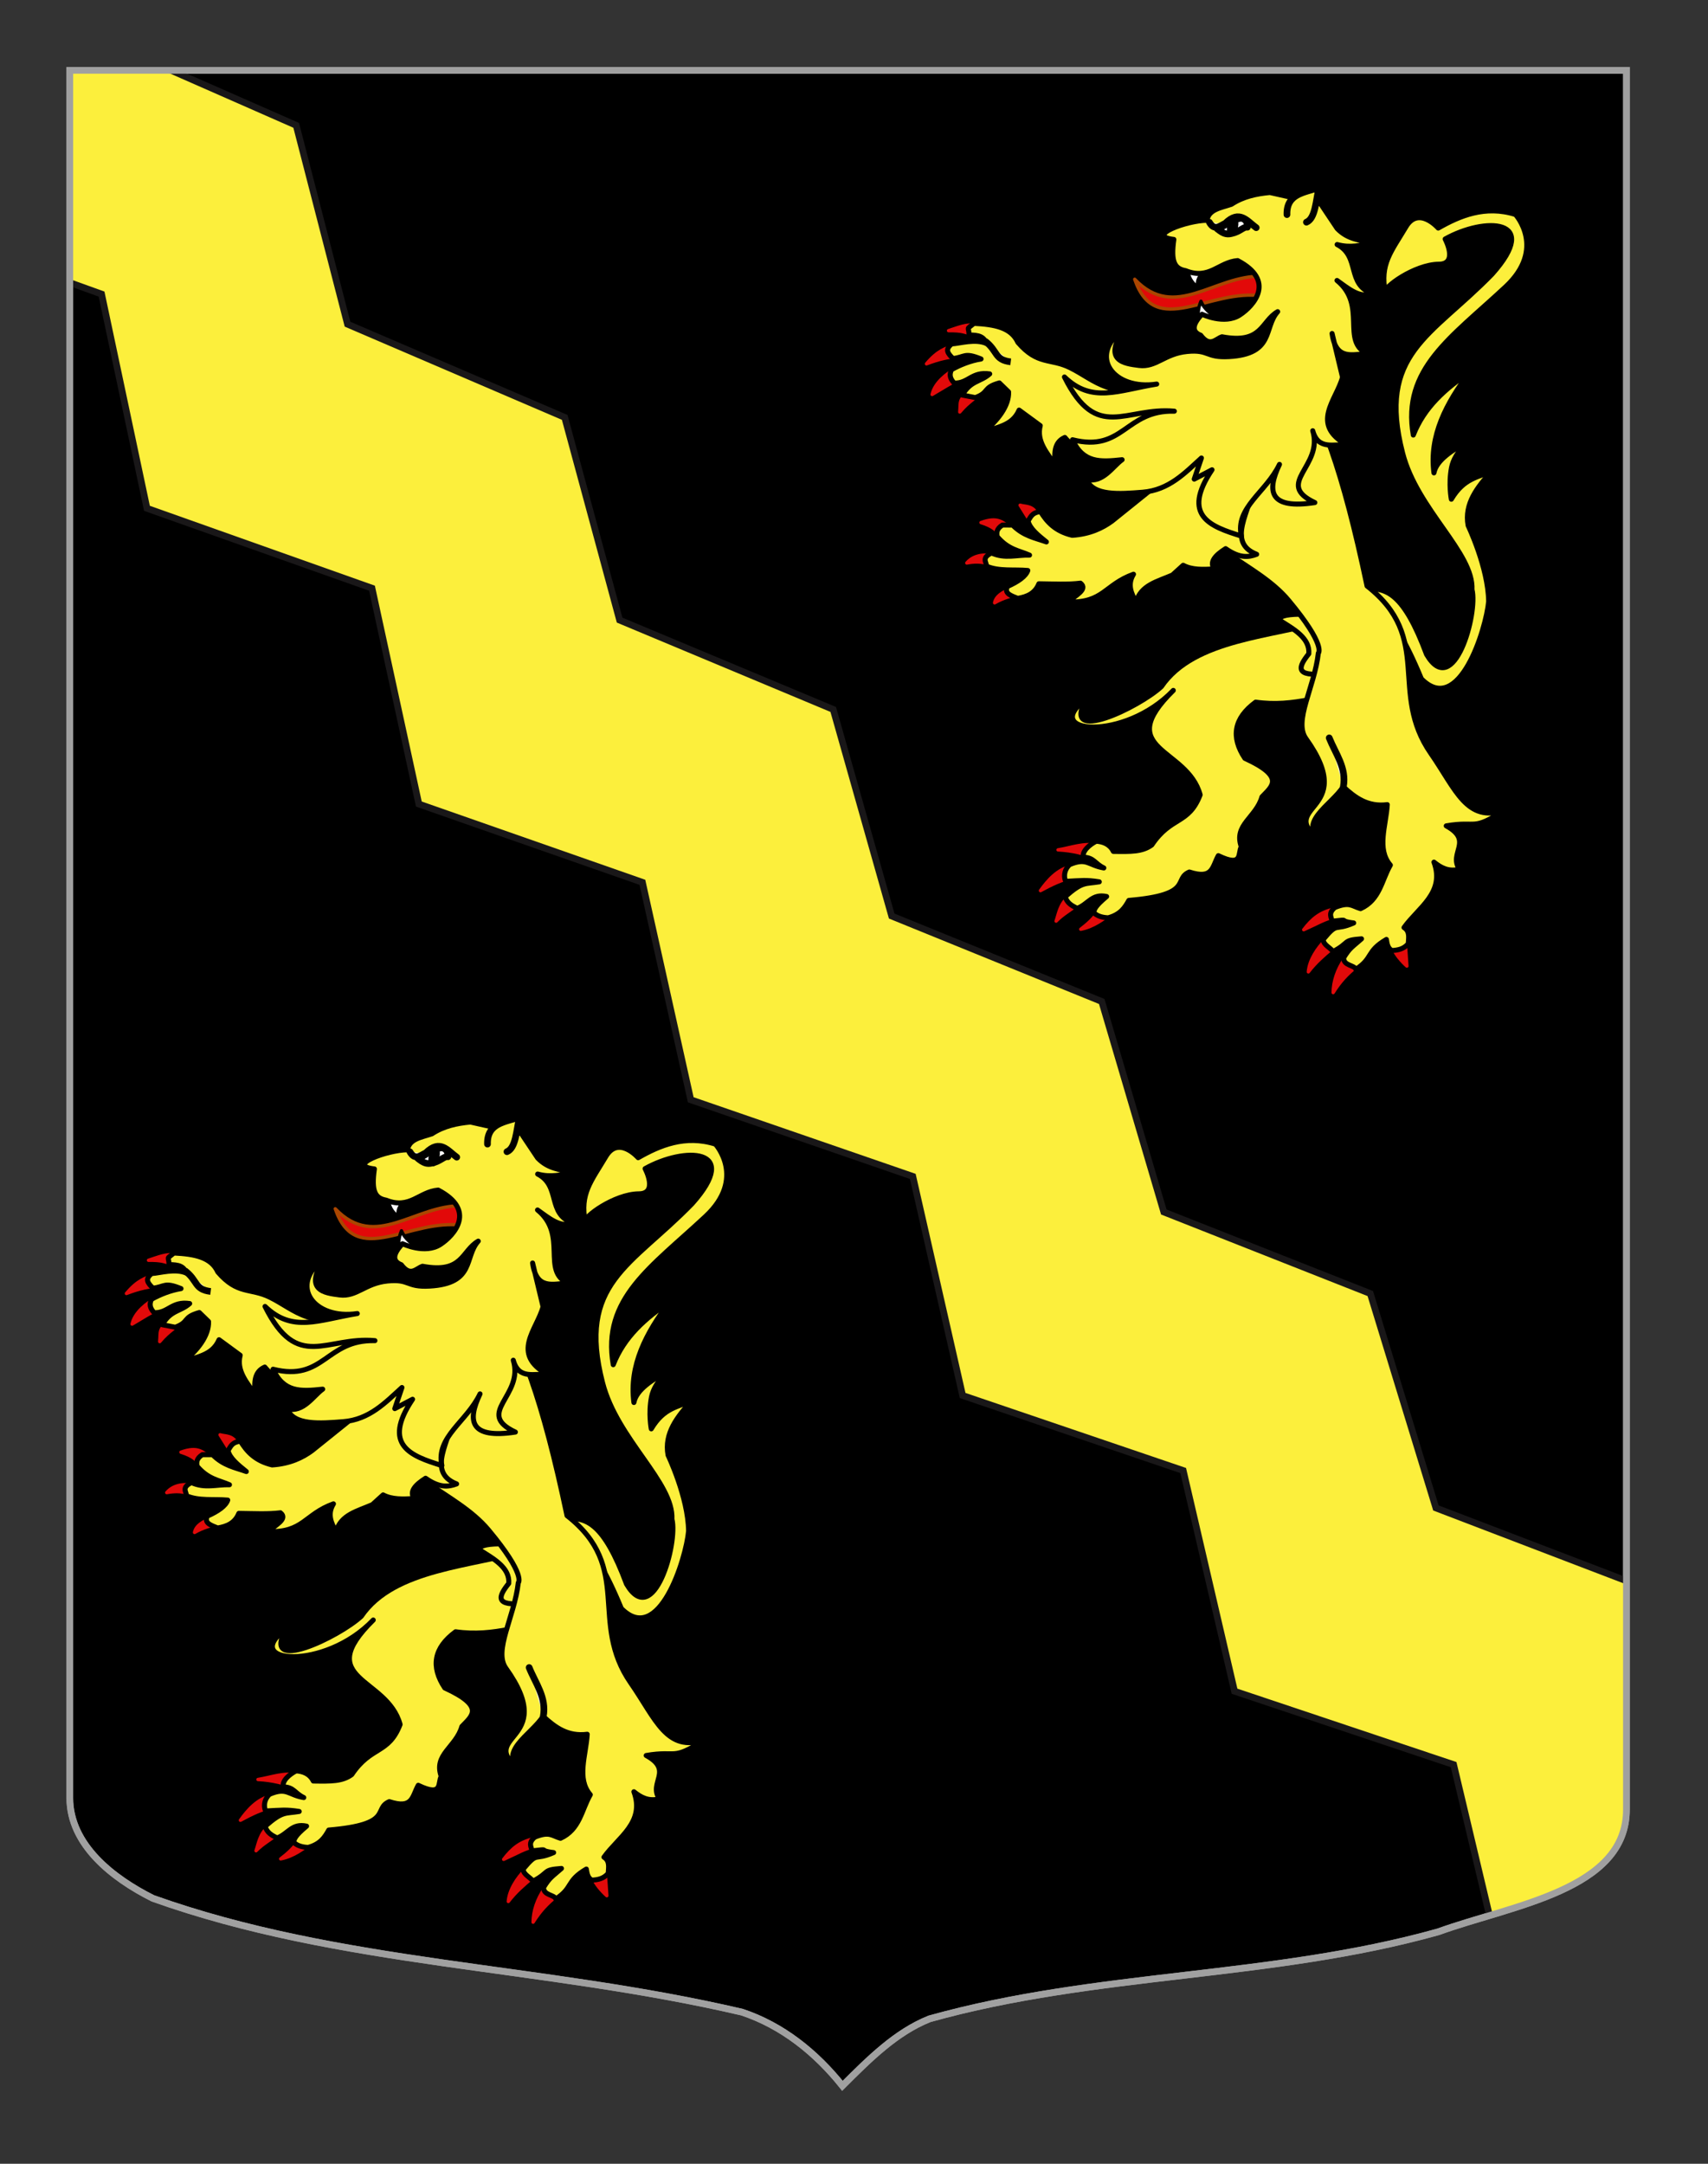 <?xml version="1.0" encoding="utf-8"?>
<!-- Generator: Adobe Illustrator 15.1.0, SVG Export Plug-In . SVG Version: 6.00 Build 0)  -->
<!DOCTYPE svg PUBLIC "-//W3C//DTD SVG 1.1//EN" "http://www.w3.org/Graphics/SVG/1.1/DTD/svg11.dtd">
<svg version="1.1" id="Layer_1" xmlns="http://www.w3.org/2000/svg" xmlns:xlink="http://www.w3.org/1999/xlink" x="0px" y="0px"
	 width="255.118px" height="323.148px" viewBox="0 0 255.118 323.148" enable-background="new 0 0 255.118 323.148"
	 xml:space="preserve">
<rect x="0" y="0" width="255.118" height="323.148" fill="#333333" stroke="none"/>
<g id="Calque_2">
	<path stroke="#A0A0A0" d="M10.427,10.508c78,0,154.505,0,232.505,0c0,135.583,0,149.083,0,259.749c0,12.043-17.1,14.25-28.1,18.25
		c-25,7-51,6-76,13c-5,2-9,6-13,10c-4-5-9-9-15-11c-30-7-60-7-88-17c-6-3-12.406-8-12.406-15
		C10.427,244.966,10.427,146.883,10.427,10.508z"/>
	<g id="Bande">
		<g>
			<g>
				<defs>
					<path id="SVGID_2_" d="M10.427,10.508c78,0,154.505,0,232.505,0c0,135.583,0,149.083,0,259.749c0,12.043-17.1,14.25-28.1,18.25
						c-25,7-51,6-76,13c-5,2-9,6-13,10c-4-5-9-9-15-11c-30-7-60-7-88-17c-6-3-12.406-8-12.406-15
						C10.427,244.966,10.427,146.883,10.427,10.508z"/>
				</defs>
				<clipPath id="SVGID_3_">
					<use xlink:href="#SVGID_2_"  overflow="visible"/>
				</clipPath>
				<path clip-path="url(#SVGID_3_)" fill="#FCEF3C" stroke="#191718" d="M44.241,18.719l7.668,29.698l32.439,13.919l8.202,30.276
					l31.906,13.34l8.734,30.857l31.374,12.759l9.271,31.438l30.84,12.18l9.803,32.021l30.311,11.6l10.334,32.6
					c0,0-30.551,27.542-30.113,27.332l-7.887-33.2l-32.725-10.963l-7.668-32.959l-32.945-11.207l-7.443-32.719l-33.167-11.446
					l-7.222-32.476l-33.39-11.688l-7-32.236l-33.613-11.93L15.17,43.919l-33.834-12.172l29.93-27.528L44.241,18.719z"/>
			</g>
		</g>
		<path id="SVGID_1_" fill="none" stroke="#A0A0A0" stroke-miterlimit="10" d="M10.427,10.508c78,0,154.505,0,232.505,0
			c0,135.583,0,149.083,0,259.749c0,12.043-17.1,14.25-28.1,18.25c-25,7-51,6-76,13c-5,2-9,6-13,10c-4-5-9-9-15-11c-30-7-60-7-88-17
			c-6-3-12.406-8-12.406-15C10.427,244.966,10.427,146.883,10.427,10.508z"/>
	</g>
</g>
<g id="Lion_rampant_2_">
	<path id="Queue_2_" fill="#FCEF3C" stroke="#000000" stroke-width="0.75" stroke-linecap="round" stroke-linejoin="round" d="
		M85.092,229.969c0.495-0.187,2.763-1.73,7.713,10.247c5.632,5.694,9.672-7.414,10.048-11.555
		c-0.071-5.113-3.067-11.336-3.067-11.336c-0.608-3.281,1.386-5.755,3.568-8.174c-2.052,1.008-4.164,1.022-6.078,4.24
		c0,0-0.447-2.291,0.033-4.744s2.858-4.086,2.858-4.086c-2.778,1.463-5.121,3.001-5.483,4.896
		c-0.725-5.526,1.819-10.385,5.339-15.039c-3.607,2.434-6.806,5.224-8.427,9.392c-1.706-9.884,5.644-14.548,13.789-22.142
		c6.113-5.701,1.481-10.795,1.481-10.795c-4.532-1.431-8.356,0.2-11.545,2.024c0,0-2.936-3.362-4.827-0.174
		c-2.195,3.694-3.922,5.565-3.068,9.81c-0.478-0.701,4.35-4.214,7.994-4.239c2.939-0.021,0.936-3.761,0.936-3.761
		c5.847-3.284,14.519-3.172,7.008,5.247c-9.138,9.388-17.192,11.82-13.362,26.726c2.176,8.463,10.625,14.855,10.364,20.386
		c0.914,3.575-2.737,16.558-6.784,9.683c-3.425-9.214-6.068-10.036-9.221-9.756L85.092,229.969z"/>
	<g>
		<g id="Griffes_ant_droit_2_">
			<path id="path3249_2_" fill="#E20A0A" stroke="#E20A0A" stroke-width="0.5" stroke-linecap="round" stroke-linejoin="round" d="
				M23.267,193.862c-1.267,0.714-3.133,2.078-3.54,3.887c1.645-0.984,2.945-1.791,4.135-2.352L23.267,193.862z"/>
			<path id="path3247_2_" fill="#E20A0A" stroke="#E20A0A" stroke-width="0.5" stroke-linecap="round" stroke-linejoin="round" d="
				M22.924,190.375c-1.303,0.629-2.28,0.731-4.042,2.802c1.776-0.687,3.702-1.176,4.967-1.029L22.924,190.375z"/>
			<path id="path3245_2_" fill="#E20A0A" stroke="#E20A0A" stroke-width="0.5" stroke-linecap="round" stroke-linejoin="round" d="
				M26.333,187.464c-1.387-0.313-2.769,0.317-4.153,0.754c1.973-0.027,2.558,0.229,3.729,0.691L26.333,187.464z"/>
			<path id="path4220_2_" fill="#E20A0A" stroke="#E20A0A" stroke-width="0.5" stroke-linecap="round" stroke-linejoin="round" d="
				M25.298,197.412c-1.649,1.078-1.303,1.416-1.441,2.954c1.424-1.704,2.464-2.01,3.015-2.972L25.298,197.412z"/>
		</g>
		<path id="path3243_2_" fill="#FCEF3C" stroke="#000000" stroke-width="0.75" stroke-linecap="round" stroke-linejoin="round" d="
			M32.536,189.966c2.963,3.445,4.836,2.322,7.789,3.778c3.854,1.897,5.989,4.97,14.47,2.583l0.739,14.164l-7.622-2.132
			c-1.61-0.729-5.525-0.796-8.363-4.193c-1.599,0.694-1.63,2.349-1.379,4.174c-1.275-1.853-2.892-3.619-2.293-5.938l-3.159-2.317
			c-1.084,2.507-3.594,2.491-5.558,3.444c2.393-1.808,4.088-4.145,3.988-6.167l-1.379-1.339c-2.57,0.72-1.415,1.398-3.591,2.194
			l-1.93-0.374c1.197-2.18,2.718-1.947,4.083-3.164c-2.69-0.4-3.204,1.444-5.306,1.369c-0.641-0.687-0.751-1.276-0.4-2.006
			c1.279-0.717,2.847-1.342,4.413-1.594c-2.532-1.03-2.365-0.269-4.199-0.065c-0.792-0.812-1.23-1.327-0.185-2.184
			c1.22-0.065,3.54-0.812,5.215-0.047c-0.443-1.076-1.143-1.276-2.627-1.286c-0.007-1.329-0.537-0.695,0.747-1.736
			C29.079,187.287,31.527,187.752,32.536,189.966z"/>
	</g>
	<path id="path4248_2_" fill="#FFFFFF" stroke="#000000" d="M27.614,189.766c1.988,1.515,1.366,2.803,3.853,3.11"/>
	<g>
		<g id="Griffes_post_droit_2_">
			<path id="path3534_2_" fill="#E20A0A" stroke="#E20A0A" stroke-width="0.5" stroke-linecap="round" stroke-linejoin="round" d="
				M44.691,274.66c-0.534,1.13-1.824,2.239-2.768,2.954c1.917-0.36,3.492-1.575,4.63-2.475L44.691,274.66z"/>
			<path id="path3532_2_" fill="#E20A0A" stroke="#E20A0A" stroke-width="0.5" stroke-linecap="round" stroke-linejoin="round" d="
				M40.079,272.782c-1.307,1.102-1.481,2.624-1.836,3.618c1.091-1.103,2.026-1.523,3.159-2.466L40.079,272.782z"/>
			<path id="path3530_2_" fill="#E20A0A" stroke="#E20A0A" stroke-width="0.5" stroke-linecap="round" stroke-linejoin="round" d="
				M40.549,268.18c-2.16,0.501-3.572,2.172-4.638,3.667c1.73-0.944,3.252-1.657,4.939-2.017
				C41.956,269.074,40.508,268.351,40.549,268.18z"/>
			<path id="path3528_2_" fill="#E20A0A" stroke="#E20A0A" stroke-width="0.5" stroke-linecap="round" stroke-linejoin="round" d="
				M44.438,265.112c-2.019-0.451-3.869,0.319-5.906,0.648c2.205,0.104,3.98,0.604,5.651,1.195L44.438,265.112z"/>
		</g>
		<path id="path3524_2_" fill="#FCEF3C" stroke="#000000" stroke-width="0.75" stroke-linecap="round" stroke-linejoin="round" d="
			M78.888,231.42c-8.104,2.558-19.984,2.718-24.921,9.96c-3.351,3.109-15.199,8.773-11.201,1.859
			c-7.098,5.177,5.646,6.398,12.984-1.295c-9.172,9.026,2.074,8.464,4.011,15.595c-1.727,4.487-4.328,3.152-7.225,7.489
			c-1.427,1.041-3.094,0.996-5.736,0.961c-0.542-1.08-1.538-1.458-2.57-1.516c-1.011,0.52-2.146,1.497-1.906,2.382
			c1.617,0.067,1.676,0.952,3.048,1.605c-2.376-0.401-2.507-1.604-5.126-0.488c-0.972,0.962-0.792,2.034-0.57,2.491
			c2.31-0.115,3.089-0.243,5.016,0.071c-2.124,0.354-2.447-0.115-5.103,2.228c0.339,0.948,0.874,1.259,1.801,1.737
			c1.676-0.64,2.203-2.254,4.399-1.772c-1.866,1.57-1.78,1.902-1.942,2.386c0.431,0.454,1.12,0.743,2.175,0.794
			c1.844-0.504,2.493-1.54,3.086-2.599c9.803-0.826,6.56-3.188,9.038-4.241c3.531,1.135,3.382-0.732,4.327-2.441
			c3.792,1.832,2.864-0.47,3.436-1.317c-1.189-3.311,2.208-4.372,3.081-7.469c1.434-1.528,3.61-2.933-2.55-5.749
			c-2.129-3.19-1.646-5.998,1.611-8.393c5.844,0.836,10.232-1.207,15.353-1.806L78.888,231.42z"/>
	</g>
	<path id="Sexe_2_" fill="#FCEF3C" stroke="#000000" stroke-width="0.75" stroke-linecap="round" stroke-linejoin="round" d="
		M71.614,231.46c2.19,1.373,4.555,2.671,4.377,5.013c-1.532,1.913-2.242,3.508,2.629,2.941L79.314,234l-4.701-3.434
		C72.331,230.6,71.558,230.945,71.614,231.46z"/>
	<g id="Griffes_post_gauche_2_">
		<path id="path3536_2_" fill="#E20A0A" stroke="#E20A0A" stroke-width="0.5" stroke-linecap="round" stroke-linejoin="round" d="
			M79.704,274.615c-2.034,0.448-3.24,1.448-4.474,3.071c2.235-1.004,3.083-1.598,4.684-1.932L79.704,274.615z"/>
		<path id="path3538_2_" fill="#E20A0A" stroke="#E20A0A" stroke-width="0.5" stroke-linecap="round" stroke-linejoin="round" d="
			M78.425,279.259c-1.146,1.188-2.365,2.943-2.501,4.722c1.113-1.454,2.366-2.503,3.493-3.464L78.425,279.259z"/>
		<path id="path3540_2_" fill="#E20A0A" stroke="#E20A0A" stroke-width="0.5" stroke-linecap="round" stroke-linejoin="round" d="
			M81.306,282.074c-1.034,1.523-1.665,3.287-1.678,4.999c1.07-1.704,2.109-2.775,3.458-3.871L81.306,282.074z"/>
		<path id="path3542_2_" fill="#E20A0A" stroke="#E20A0A" stroke-width="0.5" stroke-linecap="round" stroke-linejoin="round" d="
			M88.603,280.485c0.336,0.846,1.248,1.931,2.037,2.631l-0.234-3.334L88.603,280.485z"/>
	</g>
	<path id="path3453_2_" fill="#FCEF3C" stroke="#000000" stroke-width="0.75" stroke-linecap="round" stroke-linejoin="round" d="
		M53.785,210.293c5.246,10.734,14.247,12.291,19.192,18.212c5.653,6.765,4.436,7.872,4.436,7.872
		c-0.564,5.085-3.724,10.149-1.851,12.762c8.16,11.404-5.233,9.719,2.556,15.603c-4.193-2.964,1.251-5.634,3.002-8.422
		c1.771,1.627,3.65,3.063,6.593,2.686c-0.185,3.118-1.624,6.642,0.458,9.027c-1.315,2.271-1.56,5.199-4.453,6.507
		c-1.355-0.401-1.619-1.059-3.833-0.178c-1.095,0.912-0.467,1.511-0.431,2.058c3.049-0.353,0.629-0.06,3.238,0.255
		c-2.997,1.309-2.26-0.283-4.552,2.469c0.006,0.851,1.18,1.256,1.453,1.815c2.667-1.408,1.313-1.693,4.271-1.915
		c-1.355,1.209-1.728,1.3-2.672,2.836c-0.029,1.205,1.61,1.066,1.83,1.722c2.647-1.723,1.491-2.662,4.557-4.464
		c0.104,0.651,0.195,1.305,0.825,1.655c0.908-0.057,1.736-0.201,2.443-1.014c0.043-0.888,0.281-1.841-0.633-2.418
		c2.124-2.99,6.151-5.182,4.47-9.772c1.026,0.823,2.143,1.472,3.814,1.064c-1.69-2.405,2.149-4.231-1.976-6.478
		c4.752-0.818,3.728,0.882,8.788-2.37c-5.728,2.026-7.355-3.079-11.077-8.431c-6.385-9.186,0.455-17.213-9.54-25.021
		c-3.647-17.375-6.897-26.037-11.269-32.72L53.785,210.293z"/>
	<path id="path3518_2_" fill="#FFFFFF" stroke="#000000" stroke-linecap="round" stroke-linejoin="round" d="M81.152,256.331
		c0.513-2.824-1.18-4.937-2.115-7.291"/>
	<g>
		<g id="Griffes_ant_gauche_2_">
			<path id="path2264_2_" fill="#E20A0A" stroke="#E20A0A" stroke-width="0.5" stroke-linecap="round" stroke-linejoin="round" d="
				M35.384,215.595c-0.666-1.265-1.638-1.07-2.518-1.311l1.507,2.403L35.384,215.595z"/>
			<path id="path2266_2_" fill="#E20A0A" stroke="#E20A0A" stroke-width="0.5" stroke-linecap="round" stroke-linejoin="round" d="
				M31.409,217.618c-1.149-0.693-1.762-1.685-4.386-0.741c1.884,0.598,2.373,1.188,3.044,2.091L31.409,217.618z"/>
			<path id="path2268_2_" fill="#E20A0A" stroke="#E20A0A" stroke-width="0.5" stroke-linecap="round" stroke-linejoin="round" d="
				M28.952,221.833c-1.412-0.25-3.021-0.123-4.048,1.084c1.067-0.204,2.125-0.239,3.158,0.111L28.952,221.833z"/>
			<path id="path2270_2_" fill="#E20A0A" stroke="#E20A0A" stroke-width="0.5" stroke-linecap="round" stroke-linejoin="round" d="
				M31.26,226.841c-1.004,0.489-1.993,0.991-2.202,2.025c1.187-0.688,2.479-1.07,3.811-1.343L31.26,226.841z"/>
		</g>
		<path id="path2262_2_" fill="#FCEF3C" stroke="#000000" stroke-width="0.75" stroke-linecap="round" stroke-linejoin="round" d="
			M35.913,215.234c-1.328,0.166-1.457,0.839-1.853,1.4c0.245,1.134,1.492,2.134,2.733,3.134c-1.694-0.603-3.409-0.871-5.044-2.518
			l-1.521-0.002c-0.897,0.571-0.89,1.145-0.792,1.716c1.68,1.979,3.243,2.073,4.838,2.776c-1.884-0.057-3.689,0.594-5.676-0.326
			c-1.536,0.76-0.757,1.339-0.746,1.978c1.88,0.802,4.101,0.456,6.165,0.643c-0.298,0.871-1.411,1.656-3.046,2.388
			c-0.539,1.06,0.578,1.385,1.541,1.775c1.363-0.228,2.566-0.712,3.163-2.181c2.132,0.024,4.373,0.146,6.208-0.091
			c1.209,0.942-0.862,1.878-1.806,2.812c5.248,0.158,5.396-2.581,9.728-4.145c-0.954,1.563-0.321,2.877,0.394,4.169
			c0.672-2.554,3.186-3.07,5.422-4.052l1.602-1.453c1.309,0.698,2.964,0.652,4.652,0.532c-0.766-1.009,0.103-2.014,1.692-3.019
			c2.095,1.476,3.428,1.297,4.634,0.845c-4.69-1.824-0.753-6.673-0.551-10.212l-6.729-6.271l-14.33,11.527
			c-1.376,1.008-3.268,1.952-5.945,2.123C38.124,218.184,36.873,216.798,35.913,215.234z"/>
	</g>
	<g id="Tete_2_" transform="matrix(0.984,-0.176,0.176,0.984,-23.517,33.088)">
		<path id="Langue_2_" fill="#E20909" stroke="#AA4600" stroke-width="0.5" stroke-linecap="round" stroke-linejoin="round" d="
			M65.285,161.058c-6.954-1.438-13.964,4.391-18.784-2.907c1.457,9.472,10.701,3.197,18.44,5.841L65.285,161.058z"/>
		<path id="path2476_2_" fill="#FFFFFF" stroke="#000000" stroke-width="0.5" stroke-linecap="round" stroke-linejoin="round" d="
			M54.659,165.689c0.333-0.847,0.324-1.501,1.006-2.555c0.271,1.288,1.157,2.029,1.787,2.995"/>
		<path id="path2474_2_" fill="#FFFFFF" stroke="#000000" stroke-width="0.5" stroke-linecap="round" stroke-linejoin="round" d="
			M54.6,158.054c-0.194,1.108,0.175,2.083,0.987,2.949c-0.099-1.492,1.144-2.006,2.034-2.774"/>
		<path id="Contour_2_" fill="#FCEF3C" stroke="#000000" stroke-width="0.75" stroke-linecap="round" stroke-linejoin="round" d="
			M51.61,186.194l-1.609,2.916l2.862-0.909c-5.753,5.958-1.744,8.295,2.569,10.52c-0.188-4.365,4.821-5.793,7.496-9.537
			c-2.653,3.689-2.622,6.38,4.194,6.548c-5.534-3.91,2.255-5.056,1.583-10.621c0.271,3.076,2.829,2.452,4.662,3.001
			c-4.94-4.049-0.375-6.87,1.127-10.089l-0.391-6.704c-0.162,4.179,2.547,3.563,4.677,3.907c-3.654-2.487,1.291-7.094-2.557-11.575
			c1.463,1.469,2.832,3.251,4.866,2.88c-3.638-2.073-0.772-5.778-3.901-8.16c1.935,0.918,3.428,0.66,5.067,0.798
			c-1.559-0.979-3.269-1.126-4.638-3.145l-1.772-4.053l-7.179-3.02c-2.013-0.167-4.014-0.116-5.973,0.719
			c-1.608,0.245-3.506,0.149-3.996,1.71c-3.017-0.519-9.582,0.673-5.389,1.944c-1.057,3.181-0.677,4.321,0.903,4.898
			c3.244,2.033,5.068-0.392,7.925-0.111c5.108,3.955,1.223,7.061-1.111,8.055c-2.54,1.075-5.549-1.104-5.549-1.104
			c-1.733,1.287-1.978,2.303-0.739,3.054c1.058,2.085,2.068,0.934,3.092,0.788c5.764,2.184,6.125-1.254,8.854-2.228
			c-2.528,1.978-1.551,6.158-8.343,5.329c-3.507-0.425-2.672-1.591-6.039-1.857c-3.367-0.268-4.971,1.56-7.424,0.793
			c-2.193-0.689-5.231-1.616-1.278-5.787c-6.111,3.014-3.117,8.816,3.387,8.987c-5.868-0.093-10.034,1.163-13.382-3.47
			c3.068,10.503,8.198,5.975,15.265,7.919c-7.183-1.476-8.565,4.756-15.735,1.524c0.96,3.699,3.444,4.009,6.774,4.238
			c-1.548,0.727-3.445,2.985-5.749,1.961c0.513,2.632,4.489,3.028,7.92,3.361C45.984,190.056,48.783,187.965,51.61,186.194z"/>
		<path id="Oreille_2_" fill="#FCEF3C" stroke="#000000" stroke-linecap="round" stroke-linejoin="round" d="M70.595,152.647
			c0.471-3.135,3.193-2.759,5.425-3.145c-0.809,1.881-1.353,4.47-2.76,4.773"/>
		<path id="path3449_2_" fill="#FFFFFF" stroke="#000000" stroke-linecap="round" stroke-linejoin="round" d="M58.982,151.737
			c0.535,1.482,1.465,0.793,2.31,0.578c2.482-1.698,3.282,0.258,4.437,1.445"/>
		<path id="path3451_2_" fill="#FFFFFF" stroke="#000000" stroke-linecap="round" stroke-linejoin="round" d="M59.971,152.917
			c0.682,0.773,1.128,1.11,1.968,1.058c1.347-0.05,1.941-0.718,2.508-0.512c0.097-0.546,0.139-1.082-0.619-1.484
			C61.813,151.893,61.704,152.605,59.971,152.917z"/>
		
			<ellipse transform="matrix(-0.927 -0.374 0.374 -0.927 62.989 318.207)" fill="none" stroke="#000000" cx="62.343" cy="152.997" rx="0.305" ry="1"/>
	</g>
</g>
<g id="Lion_rampant_1_">
	<path id="Queue_1_" fill="#FCEF3C" stroke="#000000" stroke-width="0.75" stroke-linecap="round" stroke-linejoin="round" d="
		M204.592,91.133c0.496-0.186,2.764-1.729,7.714,10.246c5.634,5.696,9.673-7.411,10.05-11.553
		c-0.072-5.112-3.068-11.336-3.068-11.336c-0.606-3.28,1.387-5.755,3.57-8.173c-2.053,1.007-4.166,1.021-6.078,4.24
		c0,0-0.449-2.292,0.033-4.744c0.48-2.454,2.855-4.087,2.855-4.087c-2.775,1.463-5.119,3.001-5.484,4.896
		c-0.725-5.527,1.82-10.385,5.34-15.04c-3.607,2.435-6.805,5.225-8.426,9.392c-1.707-9.883,5.645-14.548,13.788-22.141
		c6.114-5.701,1.481-10.795,1.481-10.795c-4.533-1.431-8.356,0.201-11.545,2.024c0,0-2.939-3.362-4.826-0.174
		c-2.197,3.694-3.924,5.565-3.068,9.81c-0.479-0.701,4.35-4.214,7.994-4.238c2.938-0.021,0.935-3.762,0.935-3.762
		c5.847-3.284,14.521-3.172,7.009,5.247c-9.139,9.388-17.191,11.82-13.361,26.726c2.175,8.463,10.623,14.855,10.363,20.386
		c0.914,3.575-2.736,16.558-6.785,9.683c-3.426-9.215-6.067-10.036-9.221-9.756L204.592,91.133z"/>
	<g>
		<g id="Griffes_ant_droit_1_">
			<path id="path3249_1_" fill="#E20A0A" stroke="#E20A0A" stroke-width="0.5" stroke-linecap="round" stroke-linejoin="round" d="
				M142.77,55.028c-1.27,0.712-3.133,2.077-3.542,3.886c1.646-0.984,2.946-1.792,4.136-2.354L142.77,55.028z"/>
			<path id="path3247_1_" fill="#E20A0A" stroke="#E20A0A" stroke-width="0.5" stroke-linecap="round" stroke-linejoin="round" d="
				M142.426,51.54c-1.305,0.628-2.281,0.729-4.043,2.8c1.777-0.685,3.703-1.175,4.969-1.028L142.426,51.54z"/>
			<path id="path3245_1_" fill="#E20A0A" stroke="#E20A0A" stroke-width="0.5" stroke-linecap="round" stroke-linejoin="round" d="
				M145.834,48.628c-1.385-0.313-2.769,0.317-4.152,0.755c1.973-0.028,2.557,0.228,3.73,0.691L145.834,48.628z"/>
			<path id="path4220_1_" fill="#E20A0A" stroke="#E20A0A" stroke-width="0.5" stroke-linecap="round" stroke-linejoin="round" d="
				M144.799,58.577c-1.65,1.077-1.303,1.416-1.441,2.954c1.424-1.703,2.465-2.01,3.016-2.973L144.799,58.577z"/>
		</g>
		<path id="path3243_1_" fill="#FCEF3C" stroke="#000000" stroke-width="0.75" stroke-linecap="round" stroke-linejoin="round" d="
			M152.038,51.131c2.963,3.446,4.836,2.322,7.789,3.778c3.854,1.896,5.988,4.97,14.469,2.583l0.738,14.164l-7.621-2.132
			c-1.611-0.729-5.526-0.797-8.363-4.193c-1.6,0.693-1.631,2.347-1.381,4.174c-1.272-1.853-2.891-3.621-2.291-5.939l-3.16-2.317
			c-1.084,2.508-3.592,2.491-5.557,3.445c2.393-1.81,4.088-4.146,3.986-6.168l-1.379-1.338c-2.57,0.72-1.414,1.397-3.592,2.193
			l-1.93-0.374c1.195-2.18,2.719-1.947,4.082-3.165c-2.689-0.398-3.205,1.446-5.307,1.371c-0.641-0.688-0.751-1.277-0.398-2.006
			c1.276-0.717,2.846-1.342,4.412-1.595c-2.533-1.03-2.365-0.269-4.197-0.064c-0.795-0.812-1.232-1.329-0.188-2.184
			c1.223-0.066,3.54-0.812,5.217-0.048c-0.443-1.075-1.144-1.276-2.627-1.285c-0.009-1.33-0.537-0.695,0.745-1.736
			C148.581,48.452,151.028,48.916,152.038,51.131z"/>
	</g>
	<path id="path4248_1_" fill="#FFFFFF" stroke="#000000" d="M147.116,50.931c1.987,1.515,1.365,2.803,3.852,3.11"/>
	<g>
		<g id="Griffes_post_droit_1_">
			<path id="path3534_1_" fill="#E20A0A" stroke="#E20A0A" stroke-width="0.5" stroke-linecap="round" stroke-linejoin="round" d="
				M164.192,135.825c-0.533,1.13-1.822,2.238-2.766,2.953c1.914-0.359,3.492-1.574,4.629-2.474L164.192,135.825z"/>
			<path id="path3532_1_" fill="#E20A0A" stroke="#E20A0A" stroke-width="0.5" stroke-linecap="round" stroke-linejoin="round" d="
				M159.581,133.947c-1.307,1.103-1.479,2.624-1.836,3.619c1.09-1.104,2.024-1.524,3.158-2.467L159.581,133.947z"/>
			<path id="path3530_1_" fill="#E20A0A" stroke="#E20A0A" stroke-width="0.5" stroke-linecap="round" stroke-linejoin="round" d="
				M160.049,129.346c-2.158,0.502-3.57,2.171-4.637,3.667c1.729-0.944,3.252-1.657,4.938-2.017
				C161.458,130.238,160.01,129.517,160.049,129.346z"/>
			<path id="path3528_1_" fill="#E20A0A" stroke="#E20A0A" stroke-width="0.5" stroke-linecap="round" stroke-linejoin="round" d="
				M163.94,126.276c-2.02-0.45-3.869,0.318-5.906,0.648c2.205,0.104,3.981,0.604,5.652,1.196L163.94,126.276z"/>
		</g>
		<path id="path3524_1_" fill="#FCEF3C" stroke="#000000" stroke-width="0.75" stroke-linecap="round" stroke-linejoin="round" d="
			M198.389,92.584c-8.104,2.558-19.982,2.717-24.92,9.96c-3.352,3.109-15.199,8.773-11.202,1.858
			c-7.097,5.177,5.646,6.398,12.985-1.293c-9.174,9.024,2.074,8.463,4.01,15.594c-1.725,4.486-4.326,3.152-7.225,7.489
			c-1.428,1.041-3.095,0.996-5.736,0.961c-0.541-1.08-1.537-1.458-2.568-1.516c-1.012,0.52-2.146,1.497-1.906,2.381
			c1.615,0.068,1.676,0.953,3.047,1.606c-2.373-0.401-2.506-1.604-5.125-0.489c-0.973,0.963-0.791,2.035-0.569,2.492
			c2.312-0.117,3.089-0.245,5.016,0.071c-2.124,0.353-2.444-0.115-5.103,2.227c0.337,0.948,0.871,1.26,1.8,1.738
			c1.676-0.64,2.203-2.254,4.397-1.772c-1.865,1.57-1.781,1.901-1.94,2.386c0.431,0.454,1.118,0.743,2.174,0.794
			c1.847-0.505,2.494-1.541,3.086-2.6c9.806-0.826,6.562-3.188,9.039-4.241c3.531,1.136,3.383-0.731,4.327-2.441
			c3.794,1.833,2.863-0.469,3.436-1.317c-1.188-3.311,2.209-4.371,3.082-7.468c1.434-1.529,3.61-2.933-2.55-5.749
			c-2.131-3.191-1.646-5.998,1.608-8.393c5.845,0.836,10.232-1.207,15.354-1.806L198.389,92.584z"/>
	</g>
	<path id="Sexe_1_" fill="#FCEF3C" stroke="#000000" stroke-width="0.75" stroke-linecap="round" stroke-linejoin="round" d="
		M191.116,92.624c2.189,1.373,4.555,2.671,4.377,5.011c-1.531,1.915-2.242,3.51,2.629,2.943l0.693-5.414l-4.701-3.434
		C191.833,91.764,191.059,92.11,191.116,92.624z"/>
	<g id="Griffes_post_gauche_1_">
		<path id="path3536_1_" fill="#E20A0A" stroke="#E20A0A" stroke-width="0.5" stroke-linecap="round" stroke-linejoin="round" d="
			M199.206,135.781c-2.033,0.449-3.24,1.447-4.475,3.07c2.236-1.003,3.084-1.597,4.684-1.931L199.206,135.781z"/>
		<path id="path3538_1_" fill="#E20A0A" stroke="#E20A0A" stroke-width="0.5" stroke-linecap="round" stroke-linejoin="round" d="
			M197.926,140.424c-1.146,1.188-2.365,2.942-2.502,4.723c1.113-1.455,2.367-2.505,3.494-3.465L197.926,140.424z"/>
		<path id="path3540_1_" fill="#E20A0A" stroke="#E20A0A" stroke-width="0.5" stroke-linecap="round" stroke-linejoin="round" d="
			M200.807,143.239c-1.033,1.522-1.664,3.288-1.678,4.998c1.07-1.703,2.108-2.774,3.457-3.87L200.807,143.239z"/>
		<path id="path3542_1_" fill="#E20A0A" stroke="#E20A0A" stroke-width="0.5" stroke-linecap="round" stroke-linejoin="round" d="
			M208.105,141.65c0.337,0.846,1.248,1.931,2.036,2.63l-0.232-3.333L208.105,141.65z"/>
	</g>
	<path id="path3453_1_" fill="#FCEF3C" stroke="#000000" stroke-width="0.75" stroke-linecap="round" stroke-linejoin="round" d="
		M173.286,71.456c5.248,10.735,14.248,12.293,19.193,18.214c5.652,6.764,4.436,7.871,4.436,7.871
		c-0.564,5.085-3.725,10.149-1.852,12.761c8.159,11.404-5.232,9.72,2.557,15.603c-4.192-2.963,1.25-5.633,3.002-8.42
		c1.771,1.625,3.65,3.062,6.592,2.684c-0.184,3.119-1.623,6.642,0.459,9.029c-1.313,2.27-1.561,5.198-4.452,6.506
		c-1.354-0.402-1.617-1.059-3.832-0.178c-1.095,0.911-0.468,1.511-0.431,2.058c3.047-0.354,0.627-0.06,3.237,0.255
		c-2.997,1.309-2.259-0.282-4.552,2.468c0.006,0.852,1.18,1.257,1.453,1.815c2.666-1.407,1.312-1.693,4.271-1.914
		c-1.355,1.209-1.729,1.3-2.673,2.836c-0.028,1.205,1.609,1.066,1.828,1.722c2.647-1.723,1.492-2.663,4.56-4.465
		c0.102,0.651,0.192,1.306,0.824,1.655c0.907-0.056,1.736-0.199,2.442-1.013c0.043-0.889,0.28-1.841-0.634-2.418
		c2.123-2.99,6.152-5.183,4.471-9.772c1.025,0.823,2.143,1.472,3.814,1.065c-1.69-2.406,2.147-4.232-1.978-6.479
		c4.753-0.817,3.729,0.882,8.788-2.37c-5.729,2.027-7.355-3.078-11.077-8.43c-6.385-9.186,0.454-17.213-9.54-25.021
		c-3.648-17.375-6.898-26.037-11.27-32.72L173.286,71.456z"/>
	<path id="path3518_1_" fill="#FFFFFF" stroke="#000000" stroke-linecap="round" stroke-linejoin="round" d="M200.654,117.495
		c0.513-2.824-1.179-4.937-2.114-7.291"/>
	<g>
		<g id="Griffes_ant_gauche_1_">
			<path id="path2264_1_" fill="#E20A0A" stroke="#E20A0A" stroke-width="0.5" stroke-linecap="round" stroke-linejoin="round" d="
				M154.886,76.76c-0.665-1.264-1.638-1.07-2.519-1.31l1.506,2.402L154.886,76.76z"/>
			<path id="path2266_1_" fill="#E20A0A" stroke="#E20A0A" stroke-width="0.5" stroke-linecap="round" stroke-linejoin="round" d="
				M150.911,78.783c-1.148-0.693-1.762-1.686-4.387-0.741c1.883,0.598,2.371,1.188,3.043,2.091L150.911,78.783z"/>
			<path id="path2268_1_" fill="#E20A0A" stroke="#E20A0A" stroke-width="0.5" stroke-linecap="round" stroke-linejoin="round" d="
				M148.454,82.997c-1.414-0.25-3.021-0.121-4.049,1.084c1.067-0.203,2.125-0.238,3.158,0.112L148.454,82.997z"/>
			<path id="path2270_1_" fill="#E20A0A" stroke="#E20A0A" stroke-width="0.5" stroke-linecap="round" stroke-linejoin="round" d="
				M150.762,88.005c-1.006,0.489-1.994,0.991-2.202,2.025c1.187-0.688,2.478-1.07,3.812-1.344L150.762,88.005z"/>
		</g>
		<path id="path2262_1_" fill="#FCEF3C" stroke="#000000" stroke-width="0.75" stroke-linecap="round" stroke-linejoin="round" d="
			M155.415,76.4c-1.328,0.166-1.457,0.839-1.854,1.4c0.244,1.134,1.492,2.133,2.734,3.134c-1.695-0.603-3.412-0.871-5.045-2.517
			l-1.521-0.003c-0.896,0.57-0.889,1.145-0.791,1.716c1.68,1.979,3.242,2.073,4.838,2.776c-1.885-0.057-3.689,0.594-5.678-0.326
			c-1.535,0.76-0.756,1.338-0.744,1.978c1.879,0.802,4.1,0.457,6.166,0.642c-0.299,0.872-1.412,1.656-3.047,2.389
			c-0.541,1.059,0.578,1.385,1.541,1.775c1.363-0.229,2.564-0.712,3.162-2.181c2.133,0.023,4.373,0.146,6.207-0.09
			c1.209,0.941-0.86,1.878-1.807,2.811c5.248,0.157,5.396-2.582,9.729-4.145c-0.953,1.563-0.321,2.876,0.395,4.169
			c0.672-2.554,3.187-3.07,5.422-4.052l1.603-1.454c1.31,0.699,2.965,0.653,4.651,0.533c-0.766-1.009,0.104-2.014,1.692-3.019
			c2.095,1.475,3.427,1.298,4.632,0.846c-4.688-1.825-0.75-6.674-0.549-10.214l-6.73-6.271l-14.328,11.527
			c-1.377,1.008-3.268,1.952-5.942,2.123C157.625,79.35,156.374,77.963,155.415,76.4z"/>
	</g>
	<g id="Tete_1_" transform="matrix(0.984,-0.176,0.176,0.984,-23.517,33.088)">
		<path id="Langue_1_" fill="#E20909" stroke="#AA4600" stroke-width="0.5" stroke-linecap="round" stroke-linejoin="round" d="
			M207.328,45.389c-6.953-1.438-13.964,4.391-18.784-2.906c1.457,9.472,10.7,3.197,18.44,5.842L207.328,45.389z"/>
		<path id="path2476_1_" fill="#FFFFFF" stroke="#000000" stroke-width="0.5" stroke-linecap="round" stroke-linejoin="round" d="
			M196.703,50.019c0.331-0.851,0.325-1.501,1.005-2.557c0.272,1.29,1.158,2.029,1.786,2.997"/>
		<path id="path2474_1_" fill="#FFFFFF" stroke="#000000" stroke-width="0.5" stroke-linecap="round" stroke-linejoin="round" d="
			M196.644,42.385c-0.194,1.109,0.174,2.082,0.987,2.949c-0.102-1.492,1.144-2.005,2.032-2.777"/>
		<path id="Contour_1_" fill="#FCEF3C" stroke="#000000" stroke-width="0.75" stroke-linecap="round" stroke-linejoin="round" d="
			M193.654,70.523l-1.61,2.918l2.862-0.908c-5.754,5.958-1.745,8.295,2.57,10.519c-0.189-4.364,4.82-5.793,7.494-9.535
			c-2.654,3.688-2.623,6.378,4.194,6.548c-5.531-3.911,2.254-5.059,1.583-10.622c0.27,3.075,2.829,2.454,4.662,3.001
			c-4.94-4.047-0.374-6.87,1.129-10.09l-0.39-6.704c-0.163,4.181,2.547,3.564,4.677,3.908c-3.655-2.486,1.29-7.094-2.557-11.576
			c1.462,1.471,2.832,3.251,4.866,2.88c-3.639-2.073-0.772-5.777-3.902-8.161c1.934,0.918,3.427,0.66,5.066,0.799
			c-1.559-0.981-3.269-1.126-4.637-3.146l-1.772-4.052l-7.179-3.02c-2.013-0.169-4.013-0.118-5.972,0.719
			c-1.608,0.245-3.505,0.148-3.997,1.711c-3.016-0.52-9.581,0.671-5.39,1.944c-1.053,3.183-0.676,4.32,0.903,4.899
			c3.244,2.033,5.068-0.393,7.923-0.112c5.109,3.958,1.225,7.062-1.111,8.055c-2.539,1.077-5.549-1.102-5.549-1.102
			c-1.734,1.287-1.979,2.303-0.74,3.054c1.059,2.084,2.069,0.934,3.091,0.787c5.764,2.186,6.126-1.254,8.853-2.227
			c-2.527,1.977-1.55,6.155-8.345,5.328c-3.504-0.425-2.671-1.59-6.039-1.858c-3.367-0.267-4.971,1.561-7.422,0.795
			c-2.194-0.689-5.232-1.617-1.278-5.787c-6.112,3.016-3.12,8.816,3.385,8.988c-5.866-0.093-10.034,1.163-13.382-3.468
			c3.068,10.501,8.199,5.974,15.266,7.918c-7.184-1.477-8.565,4.756-15.735,1.523c0.96,3.699,3.445,4.01,6.774,4.239
			c-1.548,0.725-3.447,2.986-5.748,1.962c0.512,2.632,4.488,3.026,7.919,3.362C188.028,74.386,190.826,72.297,193.654,70.523z"/>
		<path id="Oreille_1_" fill="#FCEF3C" stroke="#000000" stroke-linecap="round" stroke-linejoin="round" d="M212.639,36.978
			c0.47-3.135,3.193-2.759,5.424-3.144c-0.808,1.879-1.351,4.469-2.759,4.772"/>
		<path id="path3449_1_" fill="#FFFFFF" stroke="#000000" stroke-linecap="round" stroke-linejoin="round" d="M201.025,36.068
			c0.535,1.483,1.467,0.793,2.31,0.577c2.482-1.696,3.283,0.259,4.438,1.446"/>
		<path id="path3451_1_" fill="#FFFFFF" stroke="#000000" stroke-linecap="round" stroke-linejoin="round" d="M202.015,37.247
			c0.682,0.774,1.128,1.111,1.967,1.057c1.346-0.049,1.94-0.718,2.508-0.512c0.097-0.544,0.139-1.081-0.62-1.485
			C203.856,36.224,203.748,36.936,202.015,37.247z"/>
		
			<ellipse transform="matrix(-0.928 -0.373 0.373 -0.928 380.072 148.175)" fill="none" stroke="#000000" cx="204.372" cy="37.316" rx="0.304" ry="1"/>
	</g>
</g>
</svg>
